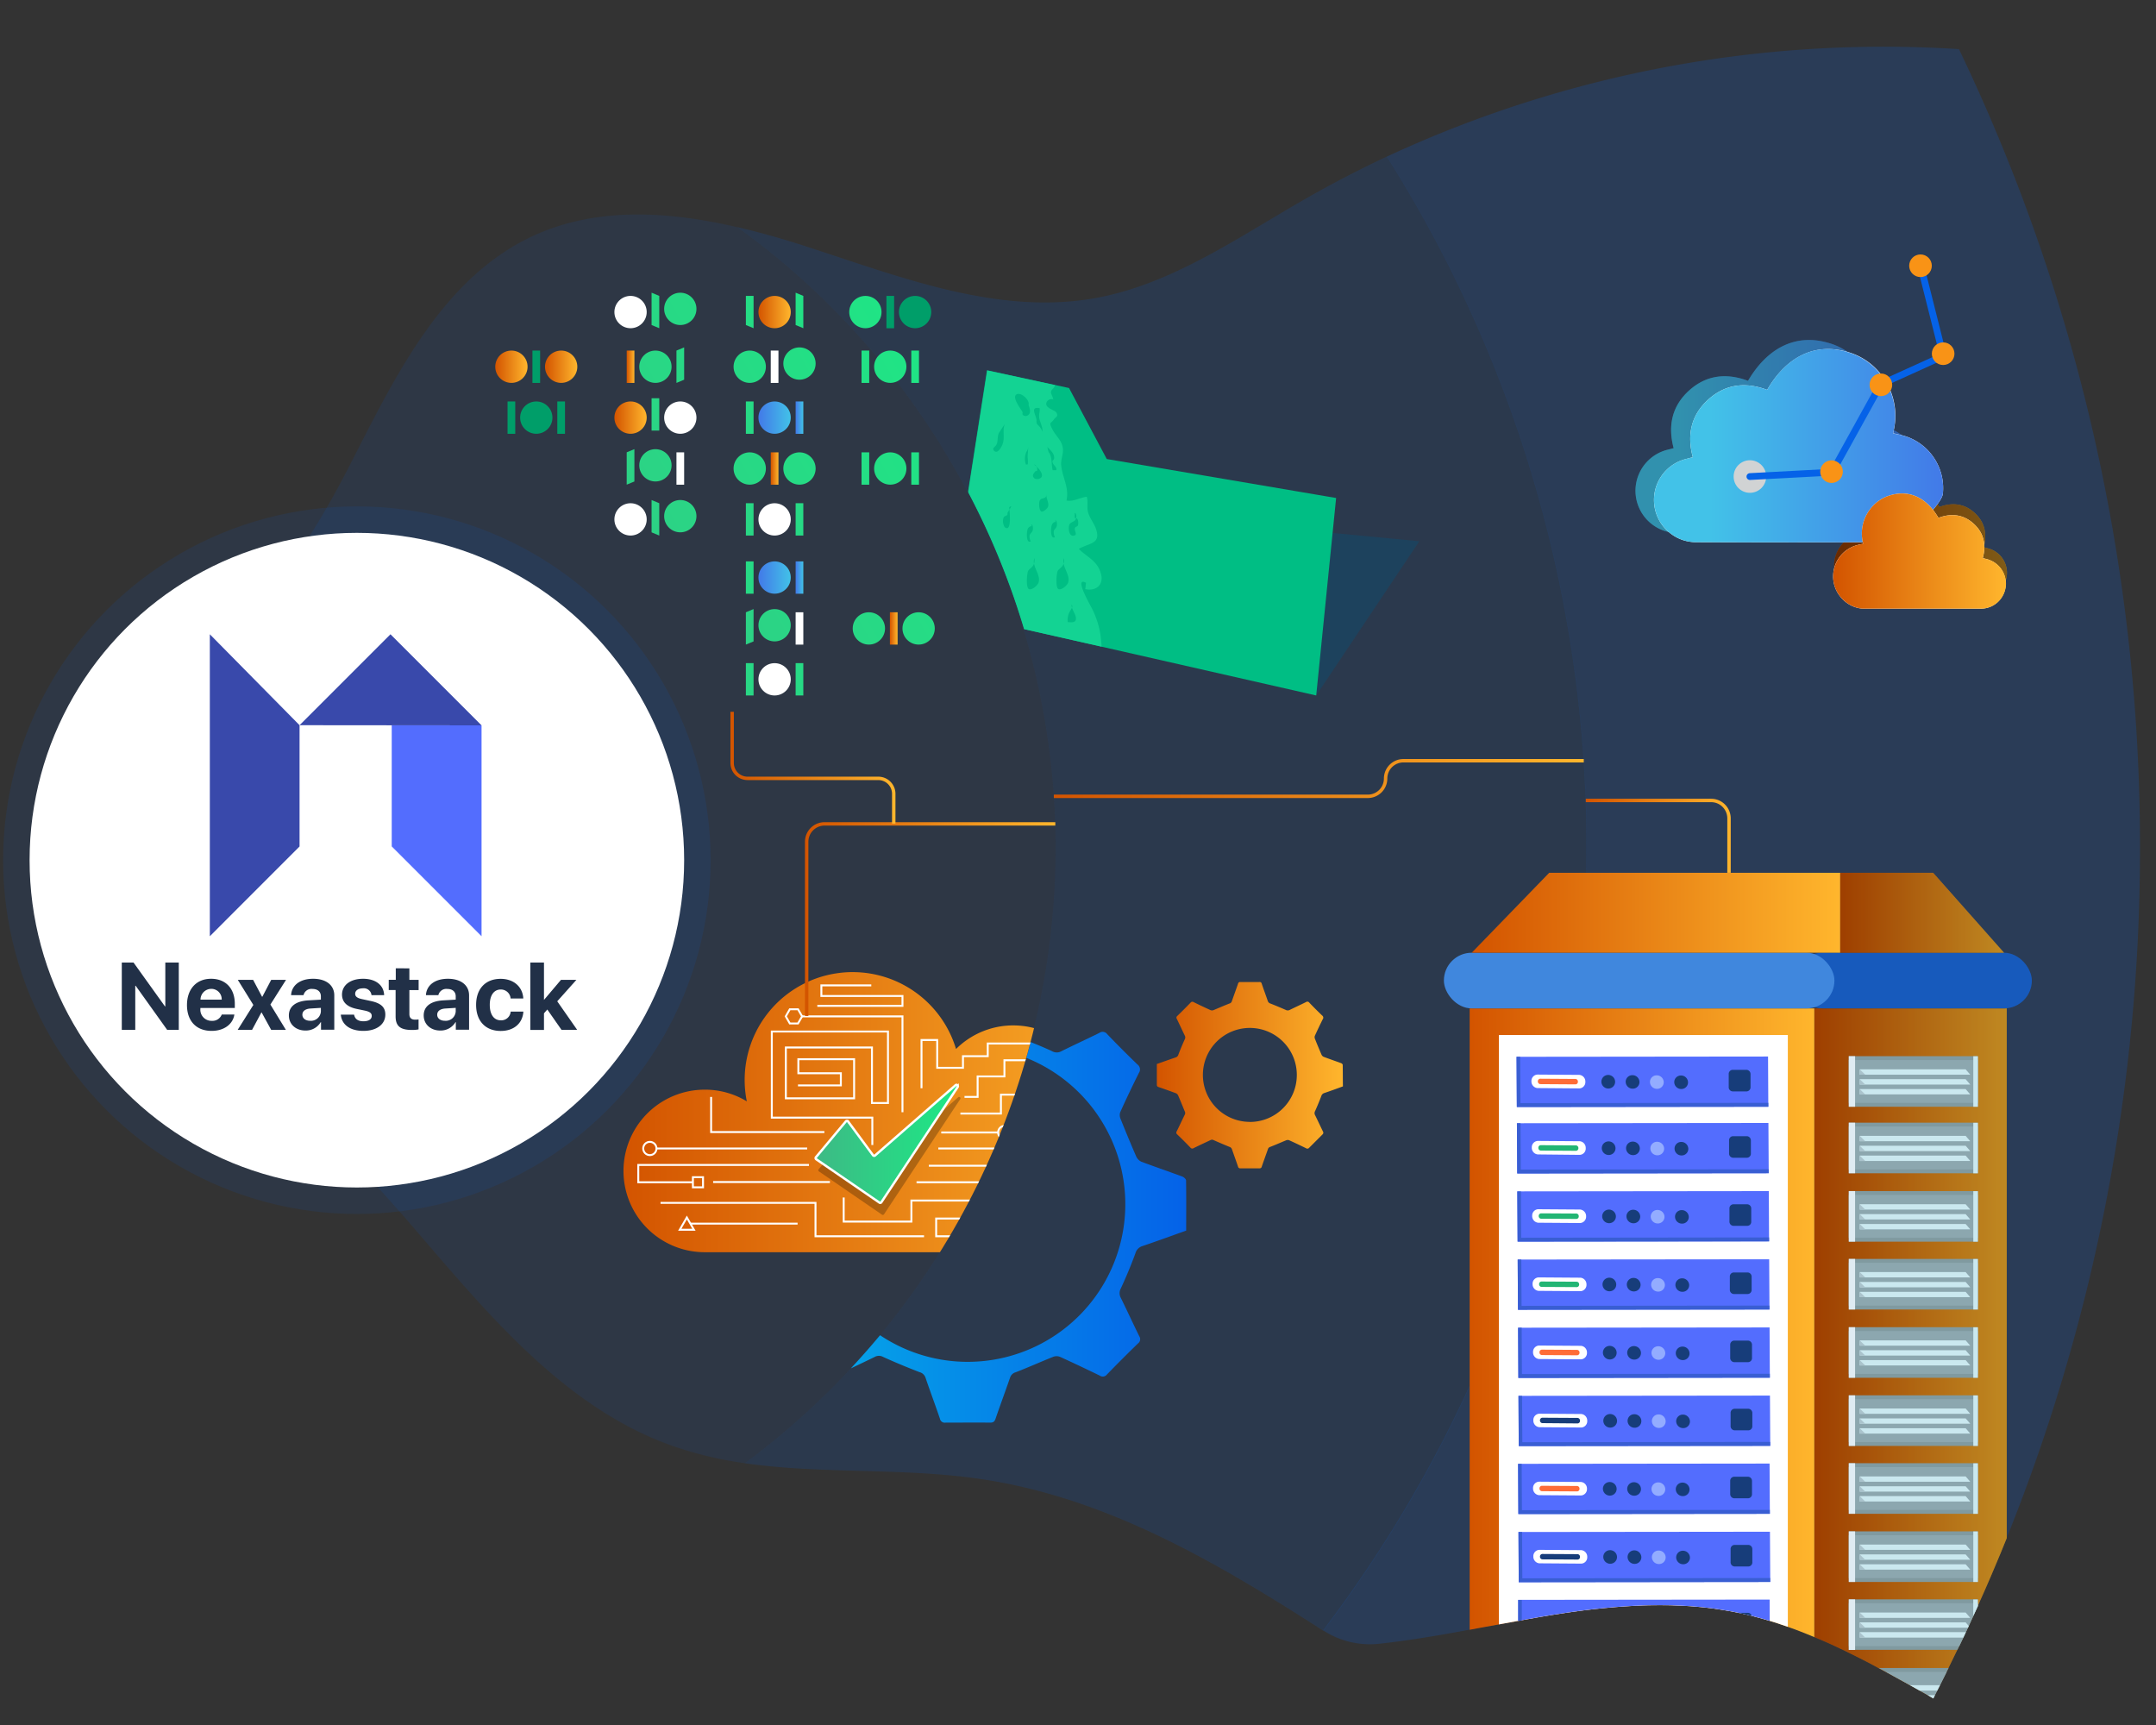 <svg id="Layer_1" data-name="Layer 1" xmlns="http://www.w3.org/2000/svg" xmlns:xlink="http://www.w3.org/1999/xlink" viewBox="0 0 650 520"><rect x="0" y="0" width="650" height="520" fill="#333333" stroke="none"/><defs><style>.cls-1,.cls-33,.cls-34,.cls-35,.cls-36,.cls-43,.cls-89{fill:none;}.cls-2,.cls-3,.cls-4{fill:#0562e8;}.cls-2{opacity:0.1;}.cls-3{opacity:0.2;}.cls-4{opacity:0.15;}.cls-5{fill:url(#linear-gradient);}.cls-6{fill:url(#linear-gradient-2);}.cls-7{fill:#175abc;}.cls-8{fill:#4087dd;}.cls-9{fill:url(#linear-gradient-3);}.cls-10{fill:url(#linear-gradient-4);}.cls-11{opacity:0.25;}.cls-12{fill:#fff;}.cls-13{fill:#536dfe;}.cls-14{fill:#395ed3;}.cls-15{fill:#ff6d38;}.cls-16{fill:#173d7a;}.cls-17{fill:#d4ecff;}.cls-17,.cls-38{opacity:0.5;}.cls-18{fill:#22b573;}.cls-19{fill:#809aa0;}.cls-20{fill:#8ca7af;}.cls-21{fill:#cae8ef;}.cls-22{fill:#aac3cc;}.cls-23{fill:#dfebf2;}.cls-24{fill:#1d425d;}.cls-25{fill:#00be84;}.cls-26{fill:#13d393;}.cls-27{fill:url(#linear-gradient-5);}.cls-28{fill:url(#linear-gradient-6);}.cls-29{clip-path:url(#clip-path);}.cls-30{fill:url(#linear-gradient-7);}.cls-31,.cls-33{stroke:#fff;}.cls-31,.cls-33,.cls-34,.cls-35,.cls-36,.cls-43,.cls-89{stroke-miterlimit:10;}.cls-31{stroke-width:0.71px;fill:url(#linear-gradient-8);}.cls-32{clip-path:url(#clip-path-2);}.cls-33{stroke-width:0.58px;}.cls-34,.cls-35,.cls-36,.cls-89{stroke-width:1.03px;}.cls-34{stroke:url(#linear-gradient-9);}.cls-35{stroke:url(#linear-gradient-10);}.cls-36{stroke:url(#linear-gradient-11);}.cls-37{fill:url(#linear-gradient-12);}.cls-39{fill:url(#linear-gradient-13);}.cls-40{fill:url(#linear-gradient-14);}.cls-41{fill:url(#linear-gradient-15);}.cls-42{fill:#d1d3d4;}.cls-43{stroke:#0562e8;stroke-linecap:round;stroke-width:2.05px;}.cls-44{fill:#f99316;}.cls-45{fill:url(#linear-gradient-16);}.cls-46{fill:url(#linear-gradient-17);}.cls-47{fill:url(#linear-gradient-18);}.cls-48{fill:url(#linear-gradient-19);}.cls-49{fill:url(#linear-gradient-20);}.cls-50{fill:url(#linear-gradient-21);}.cls-51{fill:url(#linear-gradient-22);}.cls-52{fill:url(#linear-gradient-23);}.cls-53{fill:url(#linear-gradient-24);}.cls-54{fill:url(#linear-gradient-25);}.cls-55{fill:url(#linear-gradient-26);}.cls-56{fill:url(#linear-gradient-27);}.cls-57{fill:url(#linear-gradient-28);}.cls-58{fill:url(#linear-gradient-29);}.cls-59{fill:#009e69;}.cls-60{fill:url(#linear-gradient-30);}.cls-61{fill:url(#linear-gradient-31);}.cls-62{fill:url(#linear-gradient-32);}.cls-63{fill:url(#linear-gradient-33);}.cls-64{fill:url(#linear-gradient-34);}.cls-65{fill:url(#linear-gradient-35);}.cls-66{fill:url(#linear-gradient-36);}.cls-67{fill:url(#linear-gradient-37);}.cls-68{fill:url(#linear-gradient-38);}.cls-69{fill:url(#linear-gradient-39);}.cls-70{fill:url(#linear-gradient-40);}.cls-71{fill:url(#linear-gradient-41);}.cls-72{fill:url(#linear-gradient-42);}.cls-73{fill:url(#linear-gradient-43);}.cls-74{fill:url(#linear-gradient-44);}.cls-75{fill:url(#linear-gradient-45);}.cls-76{fill:url(#linear-gradient-46);}.cls-77{fill:url(#linear-gradient-47);}.cls-78{fill:url(#linear-gradient-48);}.cls-79{fill:url(#linear-gradient-49);}.cls-80{fill:url(#linear-gradient-50);}.cls-81{fill:url(#linear-gradient-51);}.cls-82{fill:url(#linear-gradient-52);}.cls-83{fill:url(#linear-gradient-53);}.cls-84{fill:url(#linear-gradient-54);}.cls-85{fill:url(#linear-gradient-55);}.cls-86{fill:url(#linear-gradient-56);}.cls-87{fill:url(#linear-gradient-57);}.cls-88{fill:url(#linear-gradient-58);}.cls-89{stroke:url(#linear-gradient-59);}.cls-90{fill:#3949ab;}.cls-91{fill:#213047;}</style><linearGradient id="linear-gradient" x1="443.09" y1="398.75" x2="547.04" y2="398.75" gradientUnits="userSpaceOnUse"><stop offset="0" stop-color="#d35400"/><stop offset="1" stop-color="#ffb62d"/></linearGradient><linearGradient id="linear-gradient-2" x1="547.04" y1="407.94" x2="605.03" y2="407.94" xlink:href="#linear-gradient"/><linearGradient id="linear-gradient-3" x1="443.7" y1="275.15" x2="554.81" y2="275.15" xlink:href="#linear-gradient"/><linearGradient id="linear-gradient-4" x1="554.81" y1="275.15" x2="604.18" y2="275.15" xlink:href="#linear-gradient"/><linearGradient id="linear-gradient-5" x1="256.51" y1="369.96" x2="357.63" y2="369.96" gradientUnits="userSpaceOnUse"><stop offset="0" stop-color="#05a1e8"/><stop offset="1" stop-color="#0562e8"/></linearGradient><linearGradient id="linear-gradient-6" x1="348.71" y1="324.06" x2="404.83" y2="324.06" xlink:href="#linear-gradient"/><clipPath id="clip-path"><path class="cls-1" d="M291.92,271.69c-.85-1.2-87.64,3.73-87.64,3.73l-80.21,93.95c22.67,26.3,45.84,54.84,78.55,66.45a113.55,113.55,0,0,0,21.86,5.25,230.12,230.12,0,0,0,92.91-165.65Z"/></clipPath><linearGradient id="linear-gradient-7" x1="187.96" y1="335.27" x2="356.19" y2="335.27" xlink:href="#linear-gradient"/><linearGradient id="linear-gradient-8" x1="245.86" y1="344.81" x2="288.71" y2="344.81" gradientUnits="userSpaceOnUse"><stop offset="0" stop-color="#3dba85"/><stop offset="1" stop-color="#1de885"/></linearGradient><clipPath id="clip-path-2"><circle class="cls-1" cx="335.35" cy="356.32" r="17.41"/></clipPath><linearGradient id="linear-gradient-9" x1="242.69" y1="277.06" x2="318.16" y2="277.06" xlink:href="#linear-gradient"/><linearGradient id="linear-gradient-10" x1="317.71" y1="234.68" x2="477.48" y2="234.68" xlink:href="#linear-gradient"/><linearGradient id="linear-gradient-11" x1="478.09" y1="251.95" x2="521.78" y2="251.95" xlink:href="#linear-gradient"/><linearGradient id="linear-gradient-12" x1="552.95" y1="162.86" x2="605.03" y2="162.86" xlink:href="#linear-gradient"/><linearGradient id="linear-gradient-13" x1="582.01" y1="131.62" x2="505.22" y2="131.62" gradientUnits="userSpaceOnUse"><stop offset="0" stop-color="#4279e8"/><stop offset="1" stop-color="#42c2e8"/></linearGradient><linearGradient id="linear-gradient-14" x1="586.54" y1="134.35" x2="515.71" y2="134.35" xlink:href="#linear-gradient-13"/><linearGradient id="linear-gradient-15" x1="552.71" y1="166.13" x2="604.78" y2="166.13" xlink:href="#linear-gradient"/><linearGradient id="linear-gradient-16" x1="77.07" y1="204.74" x2="286.52" y2="86.16" xlink:href="#linear-gradient-8"/><linearGradient id="linear-gradient-17" x1="78.68" y1="207.59" x2="288.14" y2="89.01" xlink:href="#linear-gradient-8"/><linearGradient id="linear-gradient-18" x1="232.37" y1="141.23" x2="234.69" y2="141.23" xlink:href="#linear-gradient"/><linearGradient id="linear-gradient-19" x1="86" y1="220.51" x2="295.45" y2="101.93" xlink:href="#linear-gradient-8"/><linearGradient id="linear-gradient-20" x1="89.64" y1="226.94" x2="299.09" y2="108.35" xlink:href="#linear-gradient-8"/><linearGradient id="linear-gradient-21" x1="92.57" y1="232.12" x2="302.03" y2="113.54" xlink:href="#linear-gradient-8"/><linearGradient id="linear-gradient-22" x1="96.21" y1="238.55" x2="305.67" y2="119.97" xlink:href="#linear-gradient-8"/><linearGradient id="linear-gradient-23" x1="85.47" y1="219.57" x2="294.92" y2="100.99" xlink:href="#linear-gradient-8"/><linearGradient id="linear-gradient-24" x1="87.08" y1="222.42" x2="296.53" y2="103.84" xlink:href="#linear-gradient-8"/><linearGradient id="linear-gradient-25" x1="188.94" y1="110.55" x2="191.26" y2="110.55" xlink:href="#linear-gradient"/><linearGradient id="linear-gradient-26" x1="67.56" y1="187.94" x2="277.01" y2="69.36" xlink:href="#linear-gradient-8"/><linearGradient id="linear-gradient-27" x1="65.87" y1="184.96" x2="275.33" y2="66.38" xlink:href="#linear-gradient-8"/><linearGradient id="linear-gradient-28" x1="72.84" y1="197.28" x2="282.3" y2="78.7" xlink:href="#linear-gradient-8"/><linearGradient id="linear-gradient-29" x1="76.07" y1="202.98" x2="285.53" y2="84.39" xlink:href="#linear-gradient-8"/><linearGradient id="linear-gradient-30" x1="149.3" y1="110.55" x2="159.05" y2="110.55" xlink:href="#linear-gradient"/><linearGradient id="linear-gradient-31" x1="164.3" y1="110.55" x2="174.05" y2="110.55" xlink:href="#linear-gradient"/><linearGradient id="linear-gradient-32" x1="79.42" y1="208.89" x2="288.88" y2="90.31" xlink:href="#linear-gradient-8"/><linearGradient id="linear-gradient-33" x1="239.87" y1="125.89" x2="242.18" y2="125.89" xlink:href="#linear-gradient-13"/><linearGradient id="linear-gradient-34" x1="228.65" y1="125.89" x2="238.4" y2="125.89" xlink:href="#linear-gradient-13"/><linearGradient id="linear-gradient-35" x1="72.11" y1="195.98" x2="281.56" y2="77.39" xlink:href="#linear-gradient-8"/><linearGradient id="linear-gradient-36" x1="185.23" y1="125.89" x2="194.98" y2="125.89" xlink:href="#linear-gradient"/><linearGradient id="linear-gradient-37" x1="113" y1="252.95" x2="322.45" y2="134.37" xlink:href="#linear-gradient-8"/><linearGradient id="linear-gradient-38" x1="114.61" y1="255.8" x2="324.06" y2="137.22" xlink:href="#linear-gradient-8"/><linearGradient id="linear-gradient-39" x1="268.29" y1="189.44" x2="270.61" y2="189.44" xlink:href="#linear-gradient"/><linearGradient id="linear-gradient-40" x1="121.92" y1="268.72" x2="331.38" y2="150.14" xlink:href="#linear-gradient-8"/><linearGradient id="linear-gradient-41" x1="125.56" y1="275.15" x2="335.02" y2="156.57" xlink:href="#linear-gradient-8"/><linearGradient id="linear-gradient-42" x1="92.57" y1="280.33" x2="302.03" y2="161.75" xlink:href="#linear-gradient-8"/><linearGradient id="linear-gradient-43" x1="96.21" y1="286.76" x2="305.67" y2="168.18" xlink:href="#linear-gradient-8"/><linearGradient id="linear-gradient-44" x1="79.42" y1="257.1" x2="288.88" y2="138.52" xlink:href="#linear-gradient-8"/><linearGradient id="linear-gradient-45" x1="239.87" y1="174.1" x2="242.18" y2="174.1" xlink:href="#linear-gradient-13"/><linearGradient id="linear-gradient-46" x1="228.65" y1="174.1" x2="238.4" y2="174.1" xlink:href="#linear-gradient-13"/><linearGradient id="linear-gradient-47" x1="94.46" y1="235.46" x2="303.91" y2="116.87" xlink:href="#linear-gradient-8"/><linearGradient id="linear-gradient-48" x1="98.1" y1="241.89" x2="307.56" y2="123.3" xlink:href="#linear-gradient-8"/><linearGradient id="linear-gradient-49" x1="96.28" y1="238.67" x2="305.74" y2="120.09" xlink:href="#linear-gradient-8"/><linearGradient id="linear-gradient-50" x1="81.31" y1="212.23" x2="290.76" y2="93.64" xlink:href="#linear-gradient-8"/><linearGradient id="linear-gradient-51" x1="84.95" y1="218.66" x2="294.4" y2="100.07" xlink:href="#linear-gradient-8"/><linearGradient id="linear-gradient-52" x1="83.13" y1="215.44" x2="292.58" y2="96.86" xlink:href="#linear-gradient-8"/><linearGradient id="linear-gradient-53" x1="65.78" y1="184.8" x2="275.23" y2="66.21" xlink:href="#linear-gradient-8"/><linearGradient id="linear-gradient-54" x1="69.21" y1="190.86" x2="278.67" y2="72.28" xlink:href="#linear-gradient-8"/><linearGradient id="linear-gradient-55" x1="228.65" y1="94.07" x2="238.4" y2="94.07" xlink:href="#linear-gradient"/><linearGradient id="linear-gradient-56" x1="58.67" y1="172.25" x2="268.13" y2="53.66" xlink:href="#linear-gradient-8"/><linearGradient id="linear-gradient-57" x1="60.29" y1="175.1" x2="269.74" y2="56.51" xlink:href="#linear-gradient-8"/><linearGradient id="linear-gradient-58" x1="74.24" y1="199.75" x2="283.7" y2="81.16" xlink:href="#linear-gradient-8"/><linearGradient id="linear-gradient-59" x1="220.21" y1="231.47" x2="269.97" y2="231.47" xlink:href="#linear-gradient"/></defs><path class="cls-2" d="M318.23,255.6a230,230,0,0,1-93.75,185.47,113.55,113.55,0,0,1-21.86-5.25c-32.71-11.61-55.88-40.15-78.55-66.45s-49.17-53-83.45-58.54l6-110.09c28.47-7.44,46-35.38,59.4-61.61s27.43-55,54-67.69c19.18-9.13,40.94-7.88,62.06-3A230,230,0,0,1,318.23,255.6Z"/><path class="cls-3" d="M645.17,255.6A555.35,555.35,0,0,1,584,509.6l-1.18,2.31-1.7-1c-14.45-8.06-29-16.24-44.76-21.45-27.34-9.56-56.74-5.1-84.49.2l-5.54,1-3.28.61-.31.06c-8.88,1.65-17.92,3.2-27,4.19a25.8,25.8,0,0,1-16.76-4l-.07-.05c1.08-1.42,2.14-2.84,3.2-4.28a389.07,389.07,0,0,0,57.81-113q4.13-13,7.35-26.19c1.14-4.78,2.24-9.57,3.2-14.4a391.49,391.49,0,0,0,7.82-78.1A388.51,388.51,0,0,0,418.12,47.2,355.4,355.4,0,0,1,590.6,14.81,555,555,0,0,1,645.17,255.6Z"/><path class="cls-4" d="M478.35,255.6a388.66,388.66,0,0,1-79.38,236c-32.52-20.91-65.55-40.18-103.35-45.76-23.47-3.47-47.86-1.4-71.14-4.76a230.32,230.32,0,0,0-2.37-372.65c7.72,1.77,15.35,4,22.74,6.45,27.58,9,56.17,20,84.76,15.09,23.19-4,43.13-18.08,63.55-29.8q12.21-7,25-13A388.51,388.51,0,0,1,478.35,255.6Z"/><circle class="cls-2" cx="107.59" cy="259.3" r="106.65"/><path class="cls-5" d="M547,304V493.52c-1.43-.61-2.86-1.19-4.31-1.75l-1.55-.59c-.72-.27-1.45-.52-2.17-.78h0c-.85-.31-1.72-.61-2.58-.88l-.33-.12-2.35-.74-.19-.06c-.63-.19-1.25-.38-1.88-.54s-1-.29-1.48-.41c-.69-.2-1.37-.38-2.06-.55-1.31-.33-2.63-.64-4-.91-.69-.15-1.38-.28-2.08-.42q-2.67-.48-5.35-.86c-1.33-.17-2.68-.34-4-.46q-3-.3-6-.43c-1,0-2-.09-3-.11q-3.27-.06-6.57,0c-1.27,0-2.53.09-3.81.15H493c-4.11.2-8.23.56-12.34,1q-3.24.36-6.47.83l-2.36.34-3.84.59c-1.21.2-2.42.39-3.62.6l-5.58,1-1.09.19h0l-5.8,1.07-5.54,1-3.28.61V304Z"/><path class="cls-6" d="M605,304V463.66q-.88,2.19-1.78,4.37c-.47,1.14-.94,2.28-1.43,3.41s-1.05,2.51-1.59,3.76c-.62,1.46-1.26,2.91-1.89,4.35s-1.32,3-2,4.48l-.06.13q-.67,1.53-1.38,3c-.45,1-.9,2-1.36,3l-.25.53c-.22.46-.43.93-.65,1.4s-.49,1-.74,1.57c-.41.85-.81,1.71-1.22,2.55-.19.39-.37.78-.57,1.17-.87,1.82-1.75,3.65-2.66,5.46l-.58,1.17c-.66,1.34-1.34,2.66-2,4-.27.54-.54,1.08-.82,1.61s-.46.91-.7,1.36l-.48,1-1.7-1-2.44-1.36c-1-.54-1.92-1.08-2.89-1.61-2.41-1.35-4.84-2.67-7.27-4-.73-.39-1.46-.79-2.2-1.17l-.14-.07L564,501.57c-1.06-.55-2.12-1.11-3.19-1.64-1.23-.63-2.47-1.25-3.72-1.85l-.28-.14c-1.16-.57-2.31-1.11-3.47-1.65-1.43-.67-2.87-1.32-4.31-1.93-.65-.29-1.3-.57-2-.84V304Z"/><rect class="cls-7" x="541.1" y="287.2" width="71.47" height="16.78" rx="8.39"/><rect class="cls-8" x="435.31" y="287.2" width="117.74" height="16.78" rx="8.39"/><polygon class="cls-9" points="554.81 287.2 554.81 263.11 467.05 263.11 443.7 287.2 554.81 287.2"/><polygon class="cls-10" points="554.81 263.11 582.83 263.11 604.18 287.2 554.81 287.2 554.81 263.11"/><path class="cls-11" d="M605,304V463.66q-.88,2.19-1.78,4.37c-.47,1.14-.94,2.28-1.43,3.41s-1.05,2.51-1.59,3.76c-.62,1.46-1.26,2.91-1.89,4.35s-1.32,3-2,4.48l-.06.13q-.67,1.53-1.38,3c-.45,1-.9,2-1.36,3l-.25.53c-.22.46-.43.93-.65,1.4s-.49,1-.74,1.57c-.41.85-.81,1.71-1.22,2.55-.19.39-.37.78-.57,1.17-.87,1.82-1.75,3.65-2.66,5.46l-.58,1.17c-.66,1.34-1.34,2.66-2,4-.27.54-.54,1.08-.82,1.61s-.46.91-.7,1.36l-.48,1-1.7-1-2.44-1.36c-1-.54-1.92-1.08-2.89-1.61-2.41-1.35-4.84-2.67-7.27-4-.73-.39-1.46-.79-2.2-1.17l-.14-.07L564,501.57c-1.06-.55-2.12-1.11-3.19-1.64-1.23-.63-2.47-1.25-3.72-1.85l-.28-.14c-1.16-.57-2.31-1.11-3.47-1.65-1.43-.67-2.87-1.32-4.31-1.93-.65-.29-1.3-.57-2-.84V304Z"/><polygon class="cls-11" points="554.81 263.11 582.83 263.11 604.18 287.2 554.81 287.2 554.81 263.11"/><path class="cls-12" d="M539,312V490.4h0c-.85-.31-1.72-.61-2.58-.88l-.33-.12-2.35-.74-.19-.06c-.63-.19-1.25-.38-1.88-.54s-1-.29-1.48-.41c-.69-.2-1.37-.38-2.06-.55-1.31-.33-2.63-.64-4-.91-.69-.15-1.38-.28-2.08-.42q-2.67-.48-5.35-.86c-1.33-.17-2.68-.34-4-.46q-3-.3-6-.43c-1,0-2-.09-3-.11q-3.27-.06-6.57,0c-1.27,0-2.53.09-3.81.15H493c-4.11.2-8.23.56-12.34,1q-3.24.36-6.47.83l-2.36.34-3.84.59c-1.21.2-2.42.39-3.62.6l-5.58,1-1.09.19h0l-5.8,1.07V312Z"/><polygon class="cls-13" points="457.3 333.71 533.12 333.63 533.04 318.49 457.22 318.57 457.3 333.71"/><polygon class="cls-14" points="457.22 318.56 457.31 333.71 533.12 333.63 533.11 332.45 458.39 332.53 458.31 318.56 457.22 318.56"/><path class="cls-12" d="M476.17,328.1,463.51,328a2,2,0,0,1-1.81-2.07h0a1.92,1.92,0,0,1,1.79-2l12.66.09a2,2,0,0,1,1.81,2.07h0A1.9,1.9,0,0,1,476.17,328.1Z"/><path class="cls-15" d="M475,326.88l-10.64-.07a.79.79,0,0,1-.72-.82h0a.76.76,0,0,1,.71-.81l10.65.07a.77.77,0,0,1,.71.82h0A.75.75,0,0,1,475,326.88Z"/><ellipse class="cls-16" cx="484.88" cy="326.11" rx="2.05" ry="2.08" transform="translate(-16.4 626.41) rotate(-64.85)"/><path class="cls-16" d="M494.27,326.18a2,2,0,0,1-2.06,2,2.1,2.1,0,0,1-2.09-2.07,2,2,0,0,1,2.07-2A2.09,2.09,0,0,1,494.27,326.18Z"/><path class="cls-17" d="M501.59,326.23a2,2,0,0,1-2.06,2,2.1,2.1,0,0,1-2.09-2.07,2,2,0,0,1,2.07-2A2.1,2.1,0,0,1,501.59,326.23Z"/><path class="cls-16" d="M508.91,326.28a2,2,0,0,1-2.06,2,2.1,2.1,0,0,1-2.09-2.07,2,2,0,0,1,2.07-2A2.08,2.08,0,0,1,508.91,326.28Z"/><path class="cls-16" d="M526.6,329l-4.26,0a1.25,1.25,0,0,1-1.16-1.32l0-3.87a1.23,1.23,0,0,1,1.15-1.31l4.26,0a1.28,1.28,0,0,1,1.17,1.33l0,3.87A1.24,1.24,0,0,1,526.6,329Z"/><polygon class="cls-13" points="457.42 353.74 533.24 353.66 533.15 338.52 457.33 338.6 457.42 353.74"/><polygon class="cls-14" points="457.33 338.6 457.42 353.74 533.23 353.66 533.22 352.48 458.5 352.56 458.42 338.59 457.33 338.6"/><path class="cls-12" d="M476.29,348.13,463.62,348a2,2,0,0,1-1.81-2.07h0a1.92,1.92,0,0,1,1.79-2l12.66.09a2,2,0,0,1,1.81,2.07h0A1.9,1.9,0,0,1,476.29,348.13Z"/><path class="cls-18" d="M475.15,346.91l-10.64-.07a.78.78,0,0,1-.72-.82h0a.75.75,0,0,1,.71-.81l10.64.07a.79.79,0,0,1,.72.82h0A.76.76,0,0,1,475.15,346.91Z"/><ellipse class="cls-16" cx="484.99" cy="346.14" rx="2.05" ry="2.08" transform="translate(-34.46 638.03) rotate(-64.85)"/><path class="cls-16" d="M494.38,346.21a2,2,0,0,1-2.06,2,2.1,2.1,0,0,1-2.09-2.07,2,2,0,0,1,2.07-2A2.09,2.09,0,0,1,494.38,346.21Z"/><path class="cls-17" d="M501.71,346.26a2,2,0,0,1-2.07,2,2.1,2.1,0,0,1-2.08-2.07,2,2,0,0,1,2.06-2A2.11,2.11,0,0,1,501.71,346.26Z"/><path class="cls-16" d="M509,346.31a2,2,0,0,1-2.07,2,2.09,2.09,0,0,1-2.08-2.07,2,2,0,0,1,2.06-2A2.1,2.1,0,0,1,509,346.31Z"/><path class="cls-16" d="M526.71,349l-4.26,0a1.25,1.25,0,0,1-1.16-1.32l0-3.87a1.22,1.22,0,0,1,1.14-1.31l4.27,0a1.28,1.28,0,0,1,1.16,1.33l0,3.86A1.22,1.22,0,0,1,526.71,349Z"/><polygon class="cls-13" points="457.53 374.28 533.35 374.2 533.27 359.06 457.44 359.14 457.53 374.28"/><polygon class="cls-14" points="457.45 359.14 457.54 374.28 533.35 374.21 533.34 373.02 458.61 373.11 458.54 359.14 457.45 359.14"/><path class="cls-12" d="M476.4,368.68l-12.66-.09a2,2,0,0,1-1.81-2.07h0a1.9,1.9,0,0,1,1.79-2l12.66.09a2,2,0,0,1,1.81,2.07h0A1.92,1.92,0,0,1,476.4,368.68Z"/><path class="cls-18" d="M475.26,367.45l-10.64-.06a.78.78,0,0,1-.72-.82h0a.76.76,0,0,1,.71-.81l10.64.06a.78.78,0,0,1,.72.82h0A.75.75,0,0,1,475.26,367.45Z"/><ellipse class="cls-16" cx="485.1" cy="366.69" rx="2.05" ry="2.08" transform="translate(-52.99 649.95) rotate(-64.85)"/><path class="cls-16" d="M494.5,366.75a2,2,0,0,1-2.06,2,2.1,2.1,0,0,1-2.09-2.07,2,2,0,0,1,2.06-2A2.09,2.09,0,0,1,494.5,366.75Z"/><path class="cls-17" d="M501.82,366.81a2,2,0,0,1-2.06,2,2.1,2.1,0,0,1-2.09-2.07,2,2,0,0,1,2.06-2A2.1,2.1,0,0,1,501.82,366.81Z"/><path class="cls-16" d="M509.14,366.86a2,2,0,0,1-2.06,2,2.1,2.1,0,0,1-2.09-2.07,2,2,0,0,1,2.06-2A2.1,2.1,0,0,1,509.14,366.86Z"/><path class="cls-16" d="M526.83,369.53l-4.27,0a1.27,1.27,0,0,1-1.16-1.33l0-3.86a1.22,1.22,0,0,1,1.15-1.31l4.26,0a1.26,1.26,0,0,1,1.16,1.33l0,3.86A1.21,1.21,0,0,1,526.83,369.53Z"/><polygon class="cls-13" points="457.64 394.83 533.47 394.75 533.38 379.61 457.56 379.69 457.64 394.83"/><polygon class="cls-14" points="457.56 379.69 457.65 394.83 533.46 394.75 533.45 393.57 458.73 393.65 458.65 379.68 457.56 379.69"/><path class="cls-12" d="M476.52,389.22l-12.67-.09a2,2,0,0,1-1.8-2.06h0a1.9,1.9,0,0,1,1.78-2l12.66.09a2,2,0,0,1,1.81,2.06h0A1.9,1.9,0,0,1,476.52,389.22Z"/><path class="cls-18" d="M475.38,388l-10.64-.06a.78.78,0,0,1-.72-.82h0a.75.75,0,0,1,.71-.81l10.64.06a.79.79,0,0,1,.72.82h0A.76.76,0,0,1,475.38,388Z"/><ellipse class="cls-16" cx="485.22" cy="387.23" rx="2.05" ry="2.08" transform="translate(-71.53 661.86) rotate(-64.85)"/><path class="cls-16" d="M494.61,387.3a2,2,0,0,1-2.06,2,2.1,2.1,0,0,1-2.09-2.07,2,2,0,0,1,2.07-2A2.1,2.1,0,0,1,494.61,387.3Z"/><path class="cls-17" d="M501.94,387.35a2,2,0,0,1-2.07,2,2.09,2.09,0,0,1-2.08-2.07,2,2,0,0,1,2.06-2A2.09,2.09,0,0,1,501.94,387.35Z"/><path class="cls-16" d="M509.26,387.41a2,2,0,0,1-2.07,2,2.08,2.08,0,0,1-2.08-2.06,2,2,0,0,1,2.06-2A2.1,2.1,0,0,1,509.26,387.41Z"/><path class="cls-16" d="M526.94,390.08l-4.26,0a1.26,1.26,0,0,1-1.16-1.33l0-3.87a1.21,1.21,0,0,1,1.14-1.3l4.27,0a1.26,1.26,0,0,1,1.16,1.32l0,3.87A1.23,1.23,0,0,1,526.94,390.08Z"/><polygon class="cls-13" points="457.76 415.38 533.58 415.3 533.5 400.16 457.68 400.24 457.76 415.38"/><polygon class="cls-14" points="457.68 400.24 457.76 415.38 533.58 415.3 533.57 414.12 458.84 414.2 458.77 400.23 457.68 400.24"/><path class="cls-12" d="M476.63,409.77,464,409.68a2,2,0,0,1-1.81-2.07h0a1.91,1.91,0,0,1,1.79-2l12.66.09a2,2,0,0,1,1.81,2.07h0A1.92,1.92,0,0,1,476.63,409.77Z"/><path class="cls-15" d="M475.49,408.55l-10.64-.07a.78.78,0,0,1-.72-.82h0a.76.76,0,0,1,.71-.81l10.64.07a.78.78,0,0,1,.72.82h0A.76.76,0,0,1,475.49,408.55Z"/><ellipse class="cls-16" cx="485.33" cy="407.78" rx="2.05" ry="2.08" transform="translate(-90.06 673.78) rotate(-64.85)"/><path class="cls-16" d="M494.73,407.85a2,2,0,0,1-2.06,2,2.1,2.1,0,0,1-2.09-2.07,2,2,0,0,1,2.06-2A2.1,2.1,0,0,1,494.73,407.85Z"/><path class="cls-17" d="M502.05,407.9a2,2,0,0,1-2.06,2,2.1,2.1,0,0,1-2.09-2.07,2,2,0,0,1,2.06-2A2.1,2.1,0,0,1,502.05,407.9Z"/><path class="cls-16" d="M509.37,408a2,2,0,0,1-2.06,2,2.1,2.1,0,0,1-2.09-2.07,2,2,0,0,1,2.07-2A2.08,2.08,0,0,1,509.37,408Z"/><path class="cls-16" d="M527.06,410.62l-4.27,0a1.26,1.26,0,0,1-1.16-1.32l0-3.87a1.23,1.23,0,0,1,1.15-1.31l4.26,0a1.26,1.26,0,0,1,1.16,1.33l0,3.87A1.22,1.22,0,0,1,527.06,410.62Z"/><polygon class="cls-13" points="457.88 435.92 533.7 435.85 533.61 420.7 457.79 420.78 457.88 435.92"/><polygon class="cls-14" points="457.8 420.78 457.88 435.92 533.69 435.85 533.68 434.66 458.96 434.75 458.88 420.78 457.8 420.78"/><path class="cls-12" d="M476.75,430.32l-12.67-.09a2,2,0,0,1-1.8-2.07h0a1.9,1.9,0,0,1,1.78-2l12.66.09a2,2,0,0,1,1.81,2.07h0A1.91,1.91,0,0,1,476.75,430.32Z"/><path class="cls-16" d="M475.61,429.09,465,429a.78.78,0,0,1-.72-.82h0a.75.75,0,0,1,.71-.81l10.64.06a.8.8,0,0,1,.72.82h0A.76.76,0,0,1,475.61,429.09Z"/><ellipse class="cls-16" cx="485.45" cy="428.33" rx="2.05" ry="2.08" transform="translate(-108.59 685.7) rotate(-64.85)"/><path class="cls-16" d="M494.84,428.39a2,2,0,0,1-2.06,2,2.1,2.1,0,0,1-2.09-2.07,2,2,0,0,1,2.07-2A2.08,2.08,0,0,1,494.84,428.39Z"/><path class="cls-17" d="M502.17,428.45a2,2,0,0,1-2.07,2,2.1,2.1,0,0,1-2.08-2.07,2,2,0,0,1,2.06-2A2.1,2.1,0,0,1,502.17,428.45Z"/><path class="cls-16" d="M509.49,428.5a2,2,0,0,1-2.07,2,2.1,2.1,0,0,1-2.08-2.07,2,2,0,0,1,2.06-2A2.1,2.1,0,0,1,509.49,428.5Z"/><path class="cls-16" d="M527.17,431.17l-4.26,0a1.26,1.26,0,0,1-1.16-1.33l0-3.86a1.22,1.22,0,0,1,1.14-1.31l4.27,0A1.27,1.27,0,0,1,528.3,426l0,3.86A1.22,1.22,0,0,1,527.17,431.17Z"/><polygon class="cls-13" points="457.76 456.41 533.58 456.34 533.5 441.19 457.68 441.27 457.76 456.41"/><polygon class="cls-14" points="457.68 441.27 457.76 456.41 533.58 456.34 533.57 455.15 458.84 455.24 458.77 441.27 457.68 441.27"/><path class="cls-12" d="M476.63,450.81,464,450.72a2,2,0,0,1-1.81-2.07h0a1.9,1.9,0,0,1,1.79-2l12.66.09a2,2,0,0,1,1.81,2.07h0A1.92,1.92,0,0,1,476.63,450.81Z"/><path class="cls-15" d="M475.49,449.58l-10.64-.06a.78.78,0,0,1-.72-.82h0a.76.76,0,0,1,.71-.81l10.64.06a.78.78,0,0,1,.72.82h0A.75.75,0,0,1,475.49,449.58Z"/><ellipse class="cls-16" cx="485.33" cy="448.82" rx="2.05" ry="2.08" transform="translate(-127.21 697.38) rotate(-64.85)"/><path class="cls-16" d="M494.73,448.88a2,2,0,0,1-2.06,2,2.09,2.09,0,0,1-2.09-2.06,2,2,0,0,1,2.06-2A2.09,2.09,0,0,1,494.73,448.88Z"/><path class="cls-17" d="M502.05,448.94a2,2,0,0,1-2.06,2,2.1,2.1,0,0,1-2.09-2.07,2,2,0,0,1,2.06-2A2.1,2.1,0,0,1,502.05,448.94Z"/><path class="cls-16" d="M509.37,449a2,2,0,0,1-2.06,2,2.1,2.1,0,0,1-2.09-2.07,2,2,0,0,1,2.07-2A2.1,2.1,0,0,1,509.37,449Z"/><path class="cls-16" d="M527.06,451.66l-4.27,0a1.27,1.27,0,0,1-1.16-1.32l0-3.87a1.22,1.22,0,0,1,1.15-1.31l4.26,0a1.26,1.26,0,0,1,1.16,1.33l0,3.86A1.22,1.22,0,0,1,527.06,451.66Z"/><polygon class="cls-13" points="457.88 476.96 533.7 476.88 533.61 461.74 457.79 461.82 457.88 476.96"/><polygon class="cls-14" points="457.8 461.82 457.88 476.96 533.69 476.88 533.68 475.7 458.96 475.78 458.88 461.81 457.8 461.82"/><path class="cls-12" d="M476.75,471.35l-12.67-.09a2,2,0,0,1-1.8-2.06h0a1.9,1.9,0,0,1,1.78-2l12.66.09a2,2,0,0,1,1.81,2.06h0A1.9,1.9,0,0,1,476.75,471.35Z"/><path class="cls-16" d="M475.61,470.13,465,470.07a.78.78,0,0,1-.72-.82h0a.75.75,0,0,1,.71-.81l10.64.06a.79.79,0,0,1,.72.82h0A.76.76,0,0,1,475.61,470.13Z"/><ellipse class="cls-16" cx="485.45" cy="469.36" rx="2.05" ry="2.08" transform="translate(-145.74 709.3) rotate(-64.85)"/><path class="cls-16" d="M494.84,469.43a2,2,0,0,1-2.06,2,2.1,2.1,0,0,1-2.09-2.07,2,2,0,0,1,2.07-2A2.1,2.1,0,0,1,494.84,469.43Z"/><path class="cls-17" d="M502.17,469.48a2,2,0,0,1-2.07,2,2.09,2.09,0,0,1-2.08-2.07,2,2,0,0,1,2.06-2A2.09,2.09,0,0,1,502.17,469.48Z"/><path class="cls-16" d="M509.49,469.54a2,2,0,0,1-2.07,2,2.1,2.1,0,0,1-2.08-2.07,2,2,0,0,1,2.06-2A2.1,2.1,0,0,1,509.49,469.54Z"/><path class="cls-16" d="M527.17,472.21l-4.26,0a1.26,1.26,0,0,1-1.16-1.33l0-3.86a1.22,1.22,0,0,1,1.14-1.31l4.27,0A1.26,1.26,0,0,1,528.3,467l0,3.87A1.23,1.23,0,0,1,527.17,472.21Z"/><path class="cls-13" d="M533.53,488.59c-.63-.19-1.25-.38-1.88-.54s-1-.29-1.48-.41c-.69-.2-1.37-.38-2.06-.55-1.31-.33-2.63-.64-4-.91-.69-.15-1.38-.28-2.08-.42q-2.67-.48-5.35-.86c-1.33-.17-2.68-.34-4-.46q-3-.3-6-.43c-1,0-2-.09-3-.11q-3.27-.06-6.57,0c-1.27,0-2.53.09-3.81.15H493c-4.11.2-8.23.56-12.34,1q-3.24.36-6.47.83l-2.36.34-3.84.59c-1.21.2-2.42.39-3.62.6l-5.58,1-1.09.19h0l0-6.33h1.09l74.73-.08Z"/><path class="cls-14" d="M458.81,488.45l-1.09.19,0-6.33h1.09Z"/><path class="cls-16" d="M528.11,487.09c-1.31-.33-2.63-.64-4-.91l2.87,0A1.19,1.19,0,0,1,528.11,487.09Z"/><rect class="cls-19" x="557.38" y="318.38" width="38.92" height="15.25"/><rect class="cls-20" x="557.38" y="319.55" width="38.92" height="12.91"/><polygon class="cls-21" points="594 323.96 560.67 323.96 560.67 322.35 592.61 322.35 594 323.96"/><polygon class="cls-22" points="560.67 322.35 560.67 323.96 562.34 323.96 560.67 322.35"/><polygon class="cls-21" points="594 326.94 560.67 326.94 560.67 325.32 592.61 325.32 594 326.94"/><polygon class="cls-22" points="560.67 325.32 560.67 326.94 562.34 326.94 560.67 325.32"/><polygon class="cls-21" points="594 329.91 560.67 329.91 560.67 328.3 592.61 328.3 594 329.91"/><polygon class="cls-22" points="560.67 328.3 560.67 329.91 562.34 329.91 560.67 328.3"/><rect class="cls-21" x="594.92" y="318.41" width="1.38" height="15.22"/><rect class="cls-23" x="557.38" y="318.38" width="1.9" height="15.25"/><rect class="cls-19" x="557.38" y="338.43" width="38.92" height="15.25"/><rect class="cls-20" x="557.38" y="339.6" width="38.92" height="12.91"/><polygon class="cls-21" points="594 344.02 560.67 344.02 560.67 342.4 592.61 342.4 594 344.02"/><polygon class="cls-22" points="560.67 342.4 560.67 344.02 562.34 344.02 560.67 342.4"/><polygon class="cls-21" points="594 346.99 560.67 346.99 560.67 345.38 592.61 345.38 594 346.99"/><polygon class="cls-22" points="560.67 345.38 560.67 346.99 562.34 346.99 560.67 345.38"/><polygon class="cls-21" points="594 349.97 560.67 349.97 560.67 348.35 592.61 348.35 594 349.97"/><polygon class="cls-22" points="560.67 348.35 560.67 349.97 562.34 349.97 560.67 348.35"/><rect class="cls-21" x="594.92" y="338.47" width="1.38" height="15.22"/><rect class="cls-23" x="557.38" y="338.43" width="1.9" height="15.25"/><rect class="cls-19" x="557.38" y="359.05" width="38.92" height="15.25"/><rect class="cls-20" x="557.38" y="360.22" width="38.92" height="12.91"/><polygon class="cls-21" points="594 364.63 560.67 364.63 560.67 363.02 592.61 363.02 594 364.63"/><polygon class="cls-22" points="560.67 363.02 560.67 364.63 562.34 364.63 560.67 363.02"/><polygon class="cls-21" points="594 367.61 560.67 367.61 560.67 365.99 592.61 365.99 594 367.61"/><polygon class="cls-22" points="560.67 365.99 560.67 367.61 562.34 367.61 560.67 365.99"/><polygon class="cls-21" points="594 370.58 560.67 370.58 560.67 368.97 592.61 368.97 594 370.58"/><polygon class="cls-22" points="560.67 368.97 560.67 370.58 562.34 370.58 560.67 368.97"/><rect class="cls-21" x="594.92" y="359.08" width="1.38" height="15.22"/><rect class="cls-23" x="557.38" y="359.05" width="1.9" height="15.25"/><rect class="cls-19" x="557.38" y="379.5" width="38.92" height="15.25"/><rect class="cls-20" x="557.38" y="380.67" width="38.92" height="12.91"/><polygon class="cls-21" points="594 385.08 560.67 385.08 560.67 383.47 592.61 383.47 594 385.08"/><polygon class="cls-22" points="560.67 383.47 560.67 385.08 562.34 385.08 560.67 383.47"/><polygon class="cls-21" points="594 388.06 560.67 388.06 560.67 386.44 592.61 386.44 594 388.06"/><polygon class="cls-22" points="560.67 386.44 560.67 388.06 562.34 388.06 560.67 386.44"/><polygon class="cls-21" points="594 391.03 560.67 391.03 560.67 389.42 592.61 389.42 594 391.03"/><polygon class="cls-22" points="560.67 389.42 560.67 391.03 562.34 391.03 560.67 389.42"/><rect class="cls-21" x="594.92" y="379.53" width="1.38" height="15.22"/><rect class="cls-23" x="557.38" y="379.5" width="1.9" height="15.25"/><rect class="cls-19" x="557.38" y="400.08" width="38.92" height="15.25"/><rect class="cls-20" x="557.38" y="401.25" width="38.92" height="12.91"/><polygon class="cls-21" points="594 405.66 560.67 405.66 560.67 404.05 592.61 404.05 594 405.66"/><polygon class="cls-22" points="560.67 404.05 560.67 405.66 562.34 405.66 560.67 404.05"/><polygon class="cls-21" points="594 408.64 560.67 408.64 560.67 407.02 592.61 407.02 594 408.64"/><polygon class="cls-22" points="560.67 407.02 560.67 408.64 562.34 408.64 560.67 407.02"/><polygon class="cls-21" points="594 411.61 560.67 411.61 560.67 410 592.61 410 594 411.61"/><polygon class="cls-22" points="560.67 410 560.67 411.61 562.34 411.61 560.67 410"/><rect class="cls-21" x="594.92" y="400.11" width="1.38" height="15.22"/><rect class="cls-23" x="557.38" y="400.08" width="1.9" height="15.25"/><rect class="cls-19" x="557.38" y="420.62" width="38.92" height="15.25"/><rect class="cls-20" x="557.38" y="421.79" width="38.92" height="12.91"/><polygon class="cls-21" points="594 426.2 560.67 426.2 560.67 424.59 592.61 424.59 594 426.2"/><polygon class="cls-22" points="560.67 424.59 560.67 426.2 562.34 426.2 560.67 424.59"/><polygon class="cls-21" points="594 429.18 560.67 429.18 560.67 427.57 592.61 427.57 594 429.18"/><polygon class="cls-22" points="560.67 427.57 560.67 429.18 562.34 429.18 560.67 427.57"/><polygon class="cls-21" points="594 432.15 560.67 432.15 560.67 430.54 592.61 430.54 594 432.15"/><polygon class="cls-22" points="560.67 430.54 560.67 432.15 562.34 432.15 560.67 430.54"/><rect class="cls-21" x="594.92" y="420.65" width="1.38" height="15.22"/><rect class="cls-23" x="557.38" y="420.62" width="1.9" height="15.25"/><rect class="cls-19" x="557.38" y="441.08" width="38.92" height="15.25"/><rect class="cls-20" x="557.38" y="442.25" width="38.92" height="12.91"/><polygon class="cls-21" points="594 446.67 560.67 446.67 560.67 445.06 592.61 445.06 594 446.67"/><polygon class="cls-22" points="560.67 445.06 560.67 446.67 562.34 446.67 560.67 445.06"/><polygon class="cls-21" points="594 449.64 560.67 449.64 560.67 448.03 592.61 448.03 594 449.64"/><polygon class="cls-22" points="560.67 448.03 560.67 449.64 562.34 449.64 560.67 448.03"/><polygon class="cls-21" points="594 452.62 560.67 452.62 560.67 451 592.61 451 594 452.62"/><polygon class="cls-22" points="560.67 451 560.67 452.62 562.34 452.62 560.67 451"/><rect class="cls-21" x="594.92" y="441.12" width="1.38" height="15.22"/><rect class="cls-23" x="557.38" y="441.08" width="1.9" height="15.25"/><rect class="cls-19" x="557.38" y="461.63" width="38.92" height="15.25"/><rect class="cls-20" x="557.38" y="462.8" width="38.92" height="12.91"/><polygon class="cls-21" points="594 467.21 560.67 467.21 560.67 465.6 592.61 465.6 594 467.21"/><polygon class="cls-22" points="560.67 465.6 560.67 467.21 562.34 467.21 560.67 465.6"/><polygon class="cls-21" points="594 470.19 560.67 470.19 560.67 468.58 592.61 468.58 594 470.19"/><polygon class="cls-22" points="560.67 468.58 560.67 470.19 562.34 470.19 560.67 468.58"/><polygon class="cls-21" points="594 473.16 560.67 473.16 560.67 471.55 592.61 471.55 594 473.16"/><polygon class="cls-22" points="560.67 471.55 560.67 473.16 562.34 473.16 560.67 471.55"/><rect class="cls-21" x="594.92" y="461.66" width="1.38" height="15.22"/><rect class="cls-23" x="557.38" y="461.63" width="1.9" height="15.25"/><path class="cls-19" d="M596.29,482.12v2q-.67,1.53-1.38,3c-.45,1-.9,2-1.36,3l-.25.53c-.22.46-.43.93-.65,1.4s-.49,1-.74,1.57c-.41.85-.81,1.71-1.22,2.55-.19.39-.37.78-.57,1.17H557.37V482.12Z"/><path class="cls-20" d="M596.29,483.29v.87q-.67,1.53-1.38,3c-.45,1-.9,2-1.36,3l-.25.53c-.22.46-.43.93-.65,1.4s-.49,1-.74,1.57c-.41.85-.81,1.71-1.22,2.55H557.37V483.29Z"/><polygon class="cls-21" points="594 487.7 560.67 487.7 560.67 486.09 592.61 486.09 594 487.7"/><polygon class="cls-22" points="560.67 486.09 560.67 487.7 562.34 487.7 560.67 486.09"/><polygon class="cls-21" points="593.55 490.15 593.3 490.68 560.67 490.68 560.67 489.06 592.61 489.06 593.55 490.15"/><polygon class="cls-22" points="560.67 489.07 560.67 490.68 562.34 490.68 560.67 489.07"/><path class="cls-21" d="M592.65,492.08c-.24.52-.49,1-.74,1.57H560.67V492h31.94Z"/><polygon class="cls-22" points="560.67 492.04 560.67 493.65 562.34 493.65 560.67 492.04"/><path class="cls-21" d="M596.29,482.16v2q-.67,1.53-1.38,3v-5Z"/><rect class="cls-23" x="557.38" y="482.12" width="1.9" height="15.25"/><path class="cls-19" d="M587.46,502.83l-.58,1.17c-.66,1.34-1.34,2.66-2,4-.27.54-.54,1.08-.82,1.61s-.46.91-.7,1.36l-.48,1-1.7-1-2.44-1.36c-1-.54-1.92-1.08-2.89-1.61-2.41-1.35-4.84-2.67-7.27-4-.73-.39-1.46-.79-2.2-1.17Z"/><path class="cls-20" d="M586.88,504c-.66,1.34-1.34,2.66-2,4-.27.54-.54,1.08-.82,1.61s-.46.91-.7,1.36l-.48,1-1.7-1-2.44-1.36c-1-.54-1.92-1.08-2.89-1.61-2.41-1.35-4.84-2.67-7.27-4Z"/><path class="cls-21" d="M584.86,508c-.27.54-.54,1.08-.82,1.61h-5.32c-1-.54-1.92-1.08-2.89-1.61Z"/><path class="cls-21" d="M583.34,511l-.48,1-1.7-1Z"/><polygon class="cls-24" points="401.75 160.66 427.9 163.16 396.8 209.66 401.75 160.66"/><path class="cls-25" d="M402.82,150.12l-6,59.53-88-20,0,0a227.69,227.69,0,0,0-16.82-41.2c0-.1-.1-.19-.15-.29l5.7-36.51.19,0,20.42,4.42,4.14.9,11.37,21.4Z"/><path class="cls-26" d="M331.76,191.25c.14,1.18.27,2.46.36,3.69l-23.38-5.29a227.69,227.69,0,0,0-16.82-41.2l5.74-36.76v0l20.44,4.42,0,0c-.05.1-.11.22-.16.35-.33.85-1,.88-1.09,1.78-.06.4.46,1.09.7,2.18a1.61,1.61,0,0,0-2,.79c-.81,1.87,2.58,2.31,3,3.27.58,1.15-.28,1.18-.79,1.93-.91,1.4-1.73.61-.39,3.18,1,1.88,2.75,3.22,3.05,5.4.28,1.87-.69,3.5-.48,5.38.43,3.76,2.42,6.57,1.6,10.5,1.91.46,4.12-.9,6.09-1.12.48,1.34,0,3.06.37,4.54.45,1.76,1.63,3.15,2.29,4.78,1.91,5-1.81,4.52-5.05,6.4,2.51,2.51,5.53,3.5,6.65,7.35,1,3.42-1.38,5.48-4.72,4.78.16-.61.1-1.3.27-1.9-3.89-2.12,1.43,7,1.82,7.83A26.76,26.76,0,0,1,331.76,191.25Z"/><path class="cls-25" d="M320.79,168.2c-1,2.5,2.15,5,1.2,7.52-.34.86-2.26,2.46-3,1.78s-.48-4.08-.25-5C319.1,170.94,321.07,171.39,320.79,168.2Z"/><path class="cls-25" d="M311.87,168.2c-1,2.5,2.15,5,1.2,7.52-.34.86-2.26,2.46-3,1.78s-.48-4.08-.25-5C310.18,170.94,312.15,171.39,311.87,168.2Z"/><path class="cls-25" d="M318.12,156.75c.5.29.52.77.53,1.37,0,1.13-.75,1.18-.95,2a3,3,0,0,0,.35,1.8c-1.5.86-1.31-3.32-.79-4C318.22,156.71,318.52,158.07,318.12,156.75Z"/><path class="cls-25" d="M310.89,158c.49.29.52.76.52,1.37,0,1.13-.74,1.18-1,2a3,3,0,0,0,.35,1.81c-1.5.86-1.31-3.32-.78-4C311,158,311.28,159.35,310.89,158Z"/><path class="cls-25" d="M315.46,149c-.16,1.39,1.21,3,.27,4.15-.3.38-1.23,1.21-1.72,1.07-.81-.24-.95-3-.42-3.54C314.29,149.87,315.49,150.57,315.46,149Z"/><path class="cls-25" d="M311.71,140.07c.73.27,3,2.58,2.29,3.76a1.7,1.7,0,0,1-2.18.35c-.87-.92-.11-1.53.29-2.08.08-.11.44-.07.57-.24S312.69,140,311.71,140.07Z"/><path class="cls-25" d="M314.27,130.1c.17-1.44-.89-3-1-4.44-.06-.89.29-1.74.19-2.61-2.82-.56-1.41,1.63-1,3.25.12.41-.05.93.08,1.31C312.79,128.24,313.64,128.43,314.27,130.1Z"/><path class="cls-25" d="M310.13,121.91c.23-1.43-2.38-3.83-3.7-3-1.47.91,1.52,4.59,1.82,5.27.17.38-.26.7.38,1.09a1.28,1.28,0,0,0,1.23-.05C311.34,124.3,309.86,122,310.13,121.91Z"/><path class="cls-25" d="M310,134.35c0,1.16-.17,2.3-.2,3.46a8.74,8.74,0,0,1,.05,2.16,2.5,2.5,0,0,1-.55.05,5.08,5.08,0,0,1,.14-3.8A2.87,2.87,0,0,0,310,134.35Z"/><path class="cls-25" d="M315.75,134.74c1,1,2.41,2.26,2,3.65-.15.54-.71.2-.33,1.2.3.81,1.23,1.15,1.05,2.15-.37,0-.75,0-1.12,0-.42-1.77-.05-4.07-1.24-5.54Z"/><path class="cls-25" d="M324,156.16c.63-.14.82.23,1,.75a3.33,3.33,0,0,1,0,1.44c-.18.38-.74.43-.9.75-.42.87,1.07,2.19-.5,2.39-1.39.18-1.63-2.53-1.15-3.45.32-.62,1.42-.75,1.79-1.37s.4-1.75-.22-2.09Z"/><path class="cls-25" d="M323.06,182.22c-.08,1.58,1.58,3.15,1.29,4.57-.21,1-1.49.78-2.44.74a5.27,5.27,0,0,1,.8-3.49C323.09,183.35,323.56,182.83,323.06,182.22Z"/><path class="cls-25" d="M304.9,152.7a.6.6,0,0,0-.64.23c.08.81.93,7.78-1.35,6a3.42,3.42,0,0,1-.32-3c.4-.57,1.39-.35,1.12-1.3Z"/><path class="cls-25" d="M302.92,127.83c-.8,1.86.13,4.16-.68,6.13-.26.65-1.48,3.14-2.58,1.89-.66-.75.34-1.13.7-1.71.7-1.13.15-2.92,1-3.94Z"/><path class="cls-27" d="M357.58,355.87c0-.42-.63-1-1.11-1.19-4.13-1.53-8.3-2.95-12.44-4.51a3.26,3.26,0,0,1-1.48-1.56c-1.63-3.74-3.19-7.52-4.71-11.31a2.82,2.82,0,0,1-.12-2c1.79-4,3.67-7.91,5.61-11.82a1.85,1.85,0,0,0-.4-2.59q-4.65-4.48-9.13-9.15a1.69,1.69,0,0,0-2.33-.39c-3.81,1.89-7.68,3.65-11.48,5.54a2.83,2.83,0,0,1-2.79,0c-2.13-1-4.29-1.89-6.47-2.77q-.63,2.38-1.32,4.77a47.52,47.52,0,1,1-44.09,83.61q-4.27,5.13-8.81,10c2.42-1.15,4.83-2.29,7.23-3.47a2.57,2.57,0,0,1,2.48,0c3.62,1.65,7.3,3.17,11,4.6a2.57,2.57,0,0,1,1.82,1.71c1.4,4.13,2.94,8.21,4.34,12.34a1.48,1.48,0,0,0,1.71,1.17c4.47,0,8.95-.05,13.42,0,1,0,1.35-.34,1.65-1.23,1.41-4.11,2.93-8.2,4.36-12.33a2.44,2.44,0,0,1,1.69-1.62c3.81-1.47,7.54-3.15,11.33-4.67a2.93,2.93,0,0,1,2,0c4,1.82,8,3.72,12,5.66a1.58,1.58,0,0,0,2.18-.31q4.64-4.79,9.38-9.38a1.59,1.59,0,0,0,.36-2.19c-1.88-3.82-3.65-7.69-5.53-11.5a2.93,2.93,0,0,1,0-2.92c1.6-3.44,3.08-7,4.39-10.58a3.1,3.1,0,0,1,2.17-2.17c4.38-1.49,8.72-3.08,13.12-4.64C357.62,365.88,357.66,360.87,357.58,355.87Z"/><path class="cls-28" d="M404.81,321c0-.18-.27-.43-.47-.51-1.77-.65-3.54-1.25-5.3-1.92a1.31,1.31,0,0,1-.63-.66c-.69-1.6-1.37-3.21-2-4.82a1.2,1.2,0,0,1,0-.85q1.15-2.53,2.38-5a.78.78,0,0,0-.16-1.1q-2-1.9-3.9-3.9a.71.71,0,0,0-1-.16c-1.63.81-3.28,1.56-4.9,2.36a1.26,1.26,0,0,1-1.19,0q-2.28-1-4.63-1.93a1.14,1.14,0,0,1-.78-.73c-.6-1.75-1.25-3.49-1.84-5.25a.62.62,0,0,0-.73-.5c-1.9,0-3.81,0-5.72,0a.63.63,0,0,0-.7.53c-.6,1.76-1.25,3.5-1.86,5.26a1,1,0,0,1-.72.69c-1.62.63-3.21,1.33-4.83,2a1.19,1.19,0,0,1-.85,0c-1.71-.77-3.41-1.58-5.1-2.41a.68.68,0,0,0-.93.14c-1.31,1.35-2.65,2.69-4,4a.67.67,0,0,0-.14.93c.8,1.65,1.57,3.32,2.38,5a1.15,1.15,0,0,1,0,1.12c-.69,1.53-1.34,3.07-1.93,4.63a1.18,1.18,0,0,1-.77.82c-1.91.65-3.8,1.34-5.72,2,0,2.09,0,4.15,0,6.22,0,.44.15.61.57.75,1.75.59,3.5,1.22,5.24,1.87a1.35,1.35,0,0,1,.62.67c.7,1.6,1.34,3.22,2,4.81a1,1,0,0,1,0,.93c-.82,1.67-1.6,3.36-2.41,5a.71.71,0,0,0,.14,1c1.35,1.28,2.66,2.6,3.95,3.94a.71.71,0,0,0,1,.16c1.65-.81,3.31-1.58,5-2.38a1.06,1.06,0,0,1,1.06,0c1.54.69,3.11,1.35,4.69,2a1.13,1.13,0,0,1,.78.72c.6,1.76,1.25,3.5,1.84,5.26a.64.64,0,0,0,.73.5c1.9,0,3.81,0,5.72,0a.63.63,0,0,0,.7-.52c.6-1.76,1.25-3.51,1.86-5.26a1,1,0,0,1,.72-.69c1.62-.63,3.22-1.34,4.83-2a1.21,1.21,0,0,1,.84,0c1.71.78,3.42,1.59,5.1,2.41a.69.69,0,0,0,.94-.13q2-2,4-4a.69.69,0,0,0,.15-.93c-.8-1.63-1.56-3.28-2.36-4.9a1.25,1.25,0,0,1,0-1.24q1-2.22,1.87-4.51a1.35,1.35,0,0,1,.92-.93c1.87-.63,3.72-1.31,5.6-2C404.83,325.28,404.84,323.15,404.81,321Zm-28,17.19a14.16,14.16,0,1,1,14.16-14.15A14.15,14.15,0,0,1,376.77,338.21Z"/><g class="cls-29"><path class="cls-30" d="M356.19,356.62a20.85,20.85,0,0,1-20.85,20.86H212.47a24.5,24.5,0,1,1,0-49A24.24,24.24,0,0,1,225.15,332a32.5,32.5,0,0,1,27.39-38.64,30.6,30.6,0,0,1,4.51-.32,32.56,32.56,0,0,1,31.18,23.18,24.13,24.13,0,0,1,3.4-2.82,24.41,24.41,0,0,1,13.48-4.29h.37A24.51,24.51,0,0,1,330,333.65a26.87,26.87,0,0,1-.15,2.84,20.73,20.73,0,0,1,5.52-.74,20.42,20.42,0,0,1,8.87,2A20.84,20.84,0,0,1,356.19,356.62Z"/><path class="cls-11" d="M255.79,341.7l-9,10.79a.42.42,0,0,0,.08.61l19.05,13.07a.43.43,0,0,0,.59-.11l23-34.75a.42.42,0,0,0-.63-.54L264.57,352a.41.41,0,0,1-.61-.07l-7.51-10.17A.42.42,0,0,0,255.79,341.7Z"/><path class="cls-31" d="M255,338.06l-9,10.78a.42.42,0,0,0,.09.62l19.05,13.07a.41.41,0,0,0,.58-.12l23-34.74a.42.42,0,0,0-.62-.55l-24.29,21.2a.42.42,0,0,1-.61-.07l-7.51-10.17A.41.41,0,0,0,255,338.06Z"/><g class="cls-32"><rect class="cls-12" x="323.35" y="326.49" width="1.26" height="35.48" transform="translate(338.3 -128.26) rotate(45)"/><rect class="cls-12" x="325.69" y="328.84" width="1.26" height="35.48" transform="translate(340.65 -129.23) rotate(45)"/><rect class="cls-12" x="328.04" y="331.19" width="1.26" height="35.48" transform="translate(342.99 -130.21) rotate(45)"/><rect class="cls-12" x="330.39" y="333.54" width="1.26" height="35.48" transform="translate(345.34 -131.18) rotate(45)"/><rect class="cls-12" x="332.74" y="335.88" width="1.26" height="35.48" transform="translate(347.69 -132.15) rotate(45)"/><rect class="cls-12" x="335.08" y="338.23" width="1.26" height="35.48" transform="translate(350.04 -133.12) rotate(45)"/><rect class="cls-12" x="337.43" y="340.58" width="1.26" height="35.48" transform="translate(352.38 -134.1) rotate(45)"/><rect class="cls-12" x="339.78" y="342.93" width="1.26" height="35.48" transform="translate(354.73 -135.07) rotate(45)"/><rect class="cls-12" x="342.13" y="345.27" width="1.26" height="35.48" transform="translate(357.08 -136.04) rotate(45)"/><rect class="cls-12" x="344.47" y="347.62" width="1.26" height="35.48" transform="translate(359.43 -137.01) rotate(45)"/><rect class="cls-12" x="346.82" y="349.97" width="1.26" height="35.48" transform="translate(361.78 -137.98) rotate(45)"/><rect class="cls-12" x="349.17" y="352.32" width="1.26" height="35.48" transform="translate(364.12 -138.96) rotate(45)"/></g><polyline class="cls-33" points="241.82 306.38 272.08 306.38 272.08 335.27"/><polyline class="cls-33" points="262.99 345.15 262.99 336.91 232.69 336.91 232.69 310.95 267.71 310.95 267.71 332.51 262.88 332.51 262.88 315.76 236.92 315.76 236.92 331.08 257.5 331.08 257.5 319.3 240.69 319.3 240.69 323.53 253.5 323.53 253.5 327.19 240.58 327.19"/><polyline class="cls-33" points="243.89 351.17 192.43 351.17 192.43 356.39 209.01 356.39"/><polyline class="cls-33" points="214.39 330.66 214.39 341.26 248.54 341.26"/><line class="cls-33" x1="243.36" y1="346.21" x2="197.92" y2="346.21"/><circle class="cls-33" cx="195.92" cy="346.21" r="2"/><circle class="cls-33" cx="302.92" cy="341.38" r="2"/><rect class="cls-33" x="208.9" y="354.87" width="3.05" height="3.05"/><polygon class="cls-33" points="240.59 304.24 238.12 304.24 236.89 306.38 238.12 308.52 240.59 308.52 241.82 306.38 240.59 304.24"/><polygon class="cls-33" points="207.07 367.01 204.94 370.71 209.21 370.71 207.07 367.01"/><polyline class="cls-33" points="262.68 297.04 247.63 297.04 247.63 300.24 272.08 300.24 272.08 303.21 246.41 303.21"/><line class="cls-33" x1="215" y1="356.32" x2="250.2" y2="356.32"/><polyline class="cls-33" points="277.82 328.05 277.82 313.51 282.55 313.51 282.55 321.89 290.32 321.89 290.32 318.39 297.79 318.39 297.79 314.57 315.63 314.57 315.63 319 321.12 319 321.12 323.88 311.21 323.88 311.21 319.61 302.82 319.61 302.82 324.49 294.74 324.49 294.74 330.66 290.78 330.66"/><line class="cls-33" x1="300.92" y1="341.38" x2="283.77" y2="341.38"/><polyline class="cls-33" points="289.55 335.68 301.76 335.68 301.76 329.98 324.02 329.98 324.02 336.44 313.19 336.44 313.19 341.38 304.92 341.38"/><line class="cls-33" x1="316.09" y1="351.41" x2="280.03" y2="351.41"/><line class="cls-33" x1="312.7" y1="356.39" x2="276.32" y2="356.39"/><line class="cls-33" x1="282.89" y1="346.21" x2="314.68" y2="346.21"/><polyline class="cls-33" points="254.36 360.99 254.36 368.25 274.77 368.25 274.77 361.9 312.11 361.9 312.11 367.33 282.24 367.33 282.24 372.67 320.51 372.67"/><polyline class="cls-33" points="278.58 372.67 245.86 372.67 245.86 362.6 199.14 362.6"/><line class="cls-33" x1="240.46" y1="368.86" x2="208.14" y2="368.86"/></g><path class="cls-34" d="M243.2,306.27V253.75a5.39,5.39,0,0,1,5.4-5.39h69.56"/><path class="cls-35" d="M317.71,240.05h94.67a5.36,5.36,0,0,0,5.36-5.37h0a5.37,5.37,0,0,1,5.37-5.36h54.37"/><path class="cls-36" d="M478.09,241.3h37.79a5.39,5.39,0,0,1,5.39,5.39v16.42"/><path class="cls-37" d="M605,173.64a7.59,7.59,0,0,1-5.82,6.41h0a6.61,6.61,0,0,1-1.6.19H562.46a9.43,9.43,0,0,1-5.67-2A9.74,9.74,0,0,1,553,171.5a9.87,9.87,0,0,1,3.65-8.66,8.16,8.16,0,0,1,1.86-1.16,9,9,0,0,1,1.94-.7l1.53-.35a12.29,12.29,0,0,1,1.36-9.31l.47-.71.21-.29a11.48,11.48,0,0,1,2.46-2.46,11.72,11.72,0,0,1,3.91-1.89c5.67-1.6,10.78.83,14.29,6.87,3.82-1.43,7.45-1.09,10.57,1.71s3.88,6.36,2.81,10.41l1.32.35A7.61,7.61,0,0,1,605,173.64Z"/><path class="cls-38" d="M605,173.64a7.59,7.59,0,0,1-5.82,6.41h0a6.61,6.61,0,0,1-1.6.19H562.46a9.43,9.43,0,0,1-5.67-2A9.74,9.74,0,0,1,553,171.5a9.87,9.87,0,0,1,3.65-8.66,8.16,8.16,0,0,1,1.86-1.16,9,9,0,0,1,1.94-.7l1.53-.35a12.29,12.29,0,0,1,1.36-9.31l.47-.71.21-.29a11.48,11.48,0,0,1,2.46-2.46,11.72,11.72,0,0,1,3.91-1.89c5.67-1.6,10.78.83,14.29,6.87,3.82-1.43,7.45-1.09,10.57,1.71s3.88,6.36,2.81,10.41l1.32.35A7.61,7.61,0,0,1,605,173.64Z"/><path class="cls-39" d="M565.09,127.87c1.35-6.33.44-12.13-3.41-17.29A19.49,19.49,0,0,0,551,103.3c-9.51-2.69-18.06,1.38-24,11.5-6.4-2.4-12.48-1.82-17.7,2.86s-6.52,10.66-4.72,17.44l-2.21.57a12.74,12.74,0,0,0,3.07,25q29.4.06,58.79,0a16.41,16.41,0,0,0,3.36-32.28Z"/><path class="cls-11" d="M565.09,127.87c1.35-6.33.44-12.13-3.41-17.29A19.49,19.49,0,0,0,551,103.3c-9.51-2.69-18.06,1.38-24,11.5-6.4-2.4-12.48-1.82-17.7,2.86s-6.52,10.66-4.72,17.44l-2.21.57a12.74,12.74,0,0,0,3.07,25q29.4.06,58.79,0a16.41,16.41,0,0,0,3.36-32.28Z"/><path class="cls-12" d="M585.75,148.82c-.22,2.33-5.38,7.58-6.5,8.66s-1,3.55-2.41,4.28a15.72,15.72,0,0,1-6.15,1.68H570q-29.4.1-58.77,0a12.56,12.56,0,0,1-8.29-3.2,12.72,12.72,0,0,1,5.2-21.83l2.21-.59c-1.8-6.8-.51-12.74,4.72-17.43s11.28-5.27,17.7-2.87c5.9-10.12,14.45-14.18,24-11.5l1,.29a19.52,19.52,0,0,1,9.68,7A20.12,20.12,0,0,1,571,129.43c-.06.38-.15.77-.23,1.16l2.45.57.75.19c.26.07.5.15.75.24a12.24,12.24,0,0,1,1.31.51A16.47,16.47,0,0,1,585.75,148.82Z"/><path class="cls-40" d="M585.74,148.81c-.22,2.34-5.38,7.59-6.5,8.67s-1,3.54-2.41,4.27a15.51,15.51,0,0,1-6.15,1.68H570q-29.38.1-58.77,0a12.46,12.46,0,0,1-8.29-3.2,12.73,12.73,0,0,1,5.2-21.83l2.22-.58c-1.81-6.8-.52-12.75,4.71-17.43s11.28-5.27,17.7-2.87c5.82-10.09,14.37-14.2,23.88-11.49l1,.3a19.52,19.52,0,0,1,9.68,7,20.13,20.13,0,0,1,3.65,16.13c-.06.39-.15.78-.23,1.17l2.57.57.74.2a6,6,0,0,1,.75.24,9.87,9.87,0,0,1,1.31.51A16.46,16.46,0,0,1,585.74,148.81Z"/><path class="cls-12" d="M570.57,183.49h-9.09a9.52,9.52,0,0,1-6-2.88,9.75,9.75,0,0,1,4.23-16.23l.46-.13,1.53-.34c0-.22-.1-.46-.14-.68a12,12,0,0,1,2.18-9.64,11.48,11.48,0,0,1,1.59-1.75l.22-.19a11.41,11.41,0,0,1,4-2.24l.55-.17c5.68-1.59,10.78.83,14.31,6.87,3.81-1.43,7.44-1.09,10.56,1.71s3.89,6.36,2.81,10.41l1.32.35a7.61,7.61,0,0,1,3.08,13h0a7.52,7.52,0,0,1-4.94,1.91h-5.55"/><path class="cls-41" d="M604.72,176.88a7.69,7.69,0,0,1-2.47,4.69h0a7.52,7.52,0,0,1-4.94,1.91H562.22c-.25,0-.49,0-.74,0h0a9.52,9.52,0,0,1-6-2.88,9.71,9.71,0,0,1-2.77-5.83,9.81,9.81,0,0,1,7-10.39l.46-.13,1.53-.34c0-.22-.1-.46-.14-.68a12,12,0,0,1,2.18-9.64,11.48,11.48,0,0,1,1.59-1.75l.22-.19a11.41,11.41,0,0,1,4-2.24l.55-.17c5.68-1.59,10.78.83,14.31,6.87,3.81-1.43,7.44-1.09,10.56,1.71s3.89,6.36,2.81,10.41l1.32.35A7.62,7.62,0,0,1,604.72,176.88Z"/><circle class="cls-42" cx="527.57" cy="143.65" r="4.91"/><polyline class="cls-43" points="527.57 143.66 552.35 142.34 566.99 115.87 585.89 107.29 579.01 79.97"/><circle class="cls-44" cx="552.18" cy="142.18" r="3.41"/><circle class="cls-44" cx="567.06" cy="116" r="3.41"/><circle class="cls-44" cx="585.83" cy="106.62" r="3.41"/><circle class="cls-44" cx="579" cy="80.11" r="3.41"/><polygon class="cls-45" points="191.26 145.14 188.94 146.1 188.94 136.35 191.26 135.39 191.26 145.14"/><rect class="cls-12" x="203.94" y="136.36" width="2.32" height="9.75"/><circle class="cls-46" cx="197.6" cy="140.27" r="4.87"/><rect class="cls-47" x="232.37" y="136.36" width="2.32" height="9.75"/><circle class="cls-48" cx="226.03" cy="141.23" r="4.87"/><circle class="cls-49" cx="241.03" cy="141.23" r="4.87"/><rect class="cls-50" x="224.87" y="151.69" width="2.32" height="9.75"/><rect class="cls-51" x="239.87" y="151.69" width="2.32" height="9.75"/><circle class="cls-12" cx="233.53" cy="156.57" r="4.87"/><polygon class="cls-52" points="198.76 161.44 196.44 160.48 196.44 150.73 198.76 151.69 198.76 161.44"/><circle class="cls-12" cx="190.1" cy="156.57" r="4.87"/><circle class="cls-53" cx="205.1" cy="155.6" r="4.87"/><rect class="cls-54" x="188.94" y="105.68" width="2.32" height="9.75"/><polygon class="cls-55" points="206.26 114.46 203.94 115.43 203.94 105.68 206.26 104.72 206.26 114.46"/><circle class="cls-56" cx="197.6" cy="110.55" r="4.87"/><rect class="cls-12" x="232.37" y="105.68" width="2.32" height="9.75"/><circle class="cls-57" cx="226.03" cy="110.55" r="4.87"/><circle class="cls-58" cx="241.03" cy="109.59" r="4.87"/><rect class="cls-59" x="160.52" y="105.68" width="2.32" height="9.75"/><circle class="cls-60" cx="154.18" cy="110.55" r="4.87"/><circle class="cls-61" cx="169.18" cy="110.55" r="4.87"/><rect class="cls-59" x="153.02" y="121.02" width="2.32" height="9.75"/><rect class="cls-59" x="168.02" y="121.02" width="2.32" height="9.75"/><circle class="cls-59" cx="161.68" cy="125.89" r="4.87"/><rect class="cls-62" x="224.87" y="121.02" width="2.32" height="9.75"/><rect class="cls-63" x="239.87" y="121.02" width="2.32" height="9.75"/><circle class="cls-64" cx="233.53" cy="125.89" r="4.87"/><rect class="cls-65" x="196.44" y="120.05" width="2.32" height="9.75"/><circle class="cls-66" cx="190.1" cy="125.89" r="4.87"/><circle class="cls-12" cx="205.1" cy="125.89" r="4.87"/><polygon class="cls-67" points="227.19 193.35 224.87 194.31 224.87 184.57 227.19 183.6 227.19 193.35"/><rect class="cls-12" x="239.87" y="184.57" width="2.32" height="9.75"/><circle class="cls-68" cx="233.53" cy="188.48" r="4.87"/><rect class="cls-69" x="268.29" y="184.57" width="2.32" height="9.75"/><circle class="cls-70" cx="261.95" cy="189.44" r="4.87"/><circle class="cls-71" cx="276.95" cy="189.44" r="4.87"/><rect class="cls-72" x="224.87" y="199.9" width="2.32" height="9.75"/><rect class="cls-73" x="239.87" y="199.9" width="2.32" height="9.75"/><circle class="cls-12" cx="233.53" cy="204.78" r="4.87"/><rect class="cls-74" x="224.87" y="169.23" width="2.32" height="9.75"/><rect class="cls-75" x="239.87" y="169.23" width="2.32" height="9.75"/><circle class="cls-76" cx="233.53" cy="174.1" r="4.87"/><rect class="cls-77" x="259.74" y="136.36" width="2.32" height="9.75"/><rect class="cls-78" x="274.74" y="136.36" width="2.32" height="9.75"/><circle class="cls-79" cx="268.4" cy="141.23" r="4.87"/><rect class="cls-80" x="259.74" y="105.68" width="2.32" height="9.75"/><rect class="cls-81" x="274.74" y="105.68" width="2.32" height="9.75"/><circle class="cls-82" cx="268.4" cy="110.55" r="4.87"/><polygon class="cls-83" points="227.19 98.94 224.87 97.98 224.87 89.2 227.19 89.2 227.19 98.94"/><polygon class="cls-84" points="242.19 98.94 239.87 97.98 239.87 88.23 242.19 89.2 242.19 98.94"/><circle class="cls-85" cx="233.53" cy="94.07" r="4.87"/><polygon class="cls-86" points="198.76 98.94 196.44 97.98 196.44 88.23 198.76 89.2 198.76 98.94"/><circle class="cls-12" cx="190.1" cy="94.07" r="4.87"/><circle class="cls-87" cx="205.1" cy="93.11" r="4.87"/><rect class="cls-59" x="267.24" y="89.2" width="2.32" height="9.75"/><circle class="cls-88" cx="260.9" cy="94.07" r="4.87"/><circle class="cls-59" cx="275.89" cy="94.07" r="4.87"/><path class="cls-89" d="M220.73,214.57V230a4.64,4.64,0,0,0,4.64,4.64H264.8a4.65,4.65,0,0,1,4.65,4.65v9"/><circle class="cls-12" cx="107.59" cy="259.3" r="98.67"/><polygon class="cls-13" points="145.18 218.66 145.18 282.23 118.1 255.15 118.1 218.66 145.18 218.66"/><polyline class="cls-90" points="145.18 218.66 117.72 191.2 90.31 218.61 145.18 218.66"/><polygon class="cls-90" points="90.31 218.61 90.31 255.17 63.26 282.23 63.26 191.2 90.31 218.61"/><path class="cls-91" d="M36.72,310.44V290.16h3.54l9.47,13.21h.11V290.16H53.9v20.28H50.39L40.9,297.16h-.12v13.28Z"/><path class="cls-91" d="M70.66,305.83c-.45,2.95-3.14,4.93-6.87,4.93-4.63,0-7.42-3-7.42-7.78s2.81-7.93,7.27-7.93,7.15,3,7.15,7.55v1.25H60.41v.25a3.35,3.35,0,0,0,3.45,3.63,3,3,0,0,0,3-1.9Zm-10.21-4.49h6.39a3.12,3.12,0,0,0-3.16-3.25A3.26,3.26,0,0,0,60.45,301.34Z"/><path class="cls-91" d="M78.8,305.21,76,310.44H71.66l4.72-7.5-4.69-7.56h4.62L79,300.46h.09l2.67-5.08h4.47l-4.71,7.44,4.66,7.62H81.75l-2.87-5.23Z"/><path class="cls-91" d="M87.09,306.11c0-2.74,2.11-4.33,5.86-4.55l3.79-.22v-1c0-1.41-1-2.22-2.53-2.22a2.45,2.45,0,0,0-2.7,1.87H87.76c.16-2.93,2.64-4.94,6.64-4.94s6.38,2,6.38,5v10.36h-4v-2.3h-.08a5.19,5.19,0,0,1-4.6,2.54C89.27,310.68,87.09,308.82,87.09,306.11Zm9.65-1.19v-1.1l-3.17.2c-1.54.11-2.41.8-2.41,1.87s.93,1.82,2.32,1.82A3,3,0,0,0,96.74,304.92Z"/><path class="cls-91" d="M109.47,295.05c3.87,0,6.26,2,6.34,4.94H112a2.3,2.3,0,0,0-2.56-2.06c-1.42,0-2.36.65-2.36,1.65,0,.77.56,1.29,2.08,1.61l2.57.55c3.15.66,4.44,1.9,4.44,4.11,0,3-2.71,4.91-6.59,4.91-4.16,0-6.56-1.94-6.83-4.9h4c.25,1.32,1.19,2,2.82,2s2.5-.63,2.5-1.61c0-.8-.52-1.25-2-1.59l-2.57-.53c-2.91-.62-4.39-2.08-4.39-4.35C103.16,296.94,105.64,295.05,109.47,295.05Z"/><path class="cls-91" d="M123.42,291.91v3.47h2.79v3.09h-2.79v7.21c0,1.15.57,1.7,1.77,1.7a6.89,6.89,0,0,0,1-.07v3a9.25,9.25,0,0,1-2,.17c-3.54,0-4.92-1.18-4.92-4.12v-7.91H117.2v-3.09h2.12v-3.47Z"/><path class="cls-91" d="M127.74,306.11c0-2.74,2.11-4.33,5.86-4.55l3.79-.22v-1c0-1.41-1-2.22-2.53-2.22a2.45,2.45,0,0,0-2.7,1.87h-3.75c.16-2.93,2.64-4.94,6.63-4.94s6.38,2,6.38,5v10.36h-4v-2.3h-.08a5.2,5.2,0,0,1-4.6,2.54C129.92,310.68,127.74,308.82,127.74,306.11Zm9.65-1.19v-1.1l-3.17.2c-1.54.11-2.41.8-2.41,1.87s.93,1.82,2.32,1.82A3,3,0,0,0,137.39,304.92Z"/><path class="cls-91" d="M153.94,301a2.92,2.92,0,0,0-3-2.71c-2,0-3.28,1.72-3.28,4.63s1.26,4.65,3.3,4.65a2.83,2.83,0,0,0,3-2.63h3.83c-.22,3.55-2.87,5.84-6.83,5.84-4.54,0-7.42-2.95-7.42-7.86s2.88-7.85,7.39-7.85c4.07,0,6.66,2.52,6.84,5.93Z"/><path class="cls-91" d="M169.12,295.38h4.65L168,301.84l6,8.6h-4.72L165,304.31,164,305.47v5h-4.11V290.16H164v11.26H164Z"/></svg>